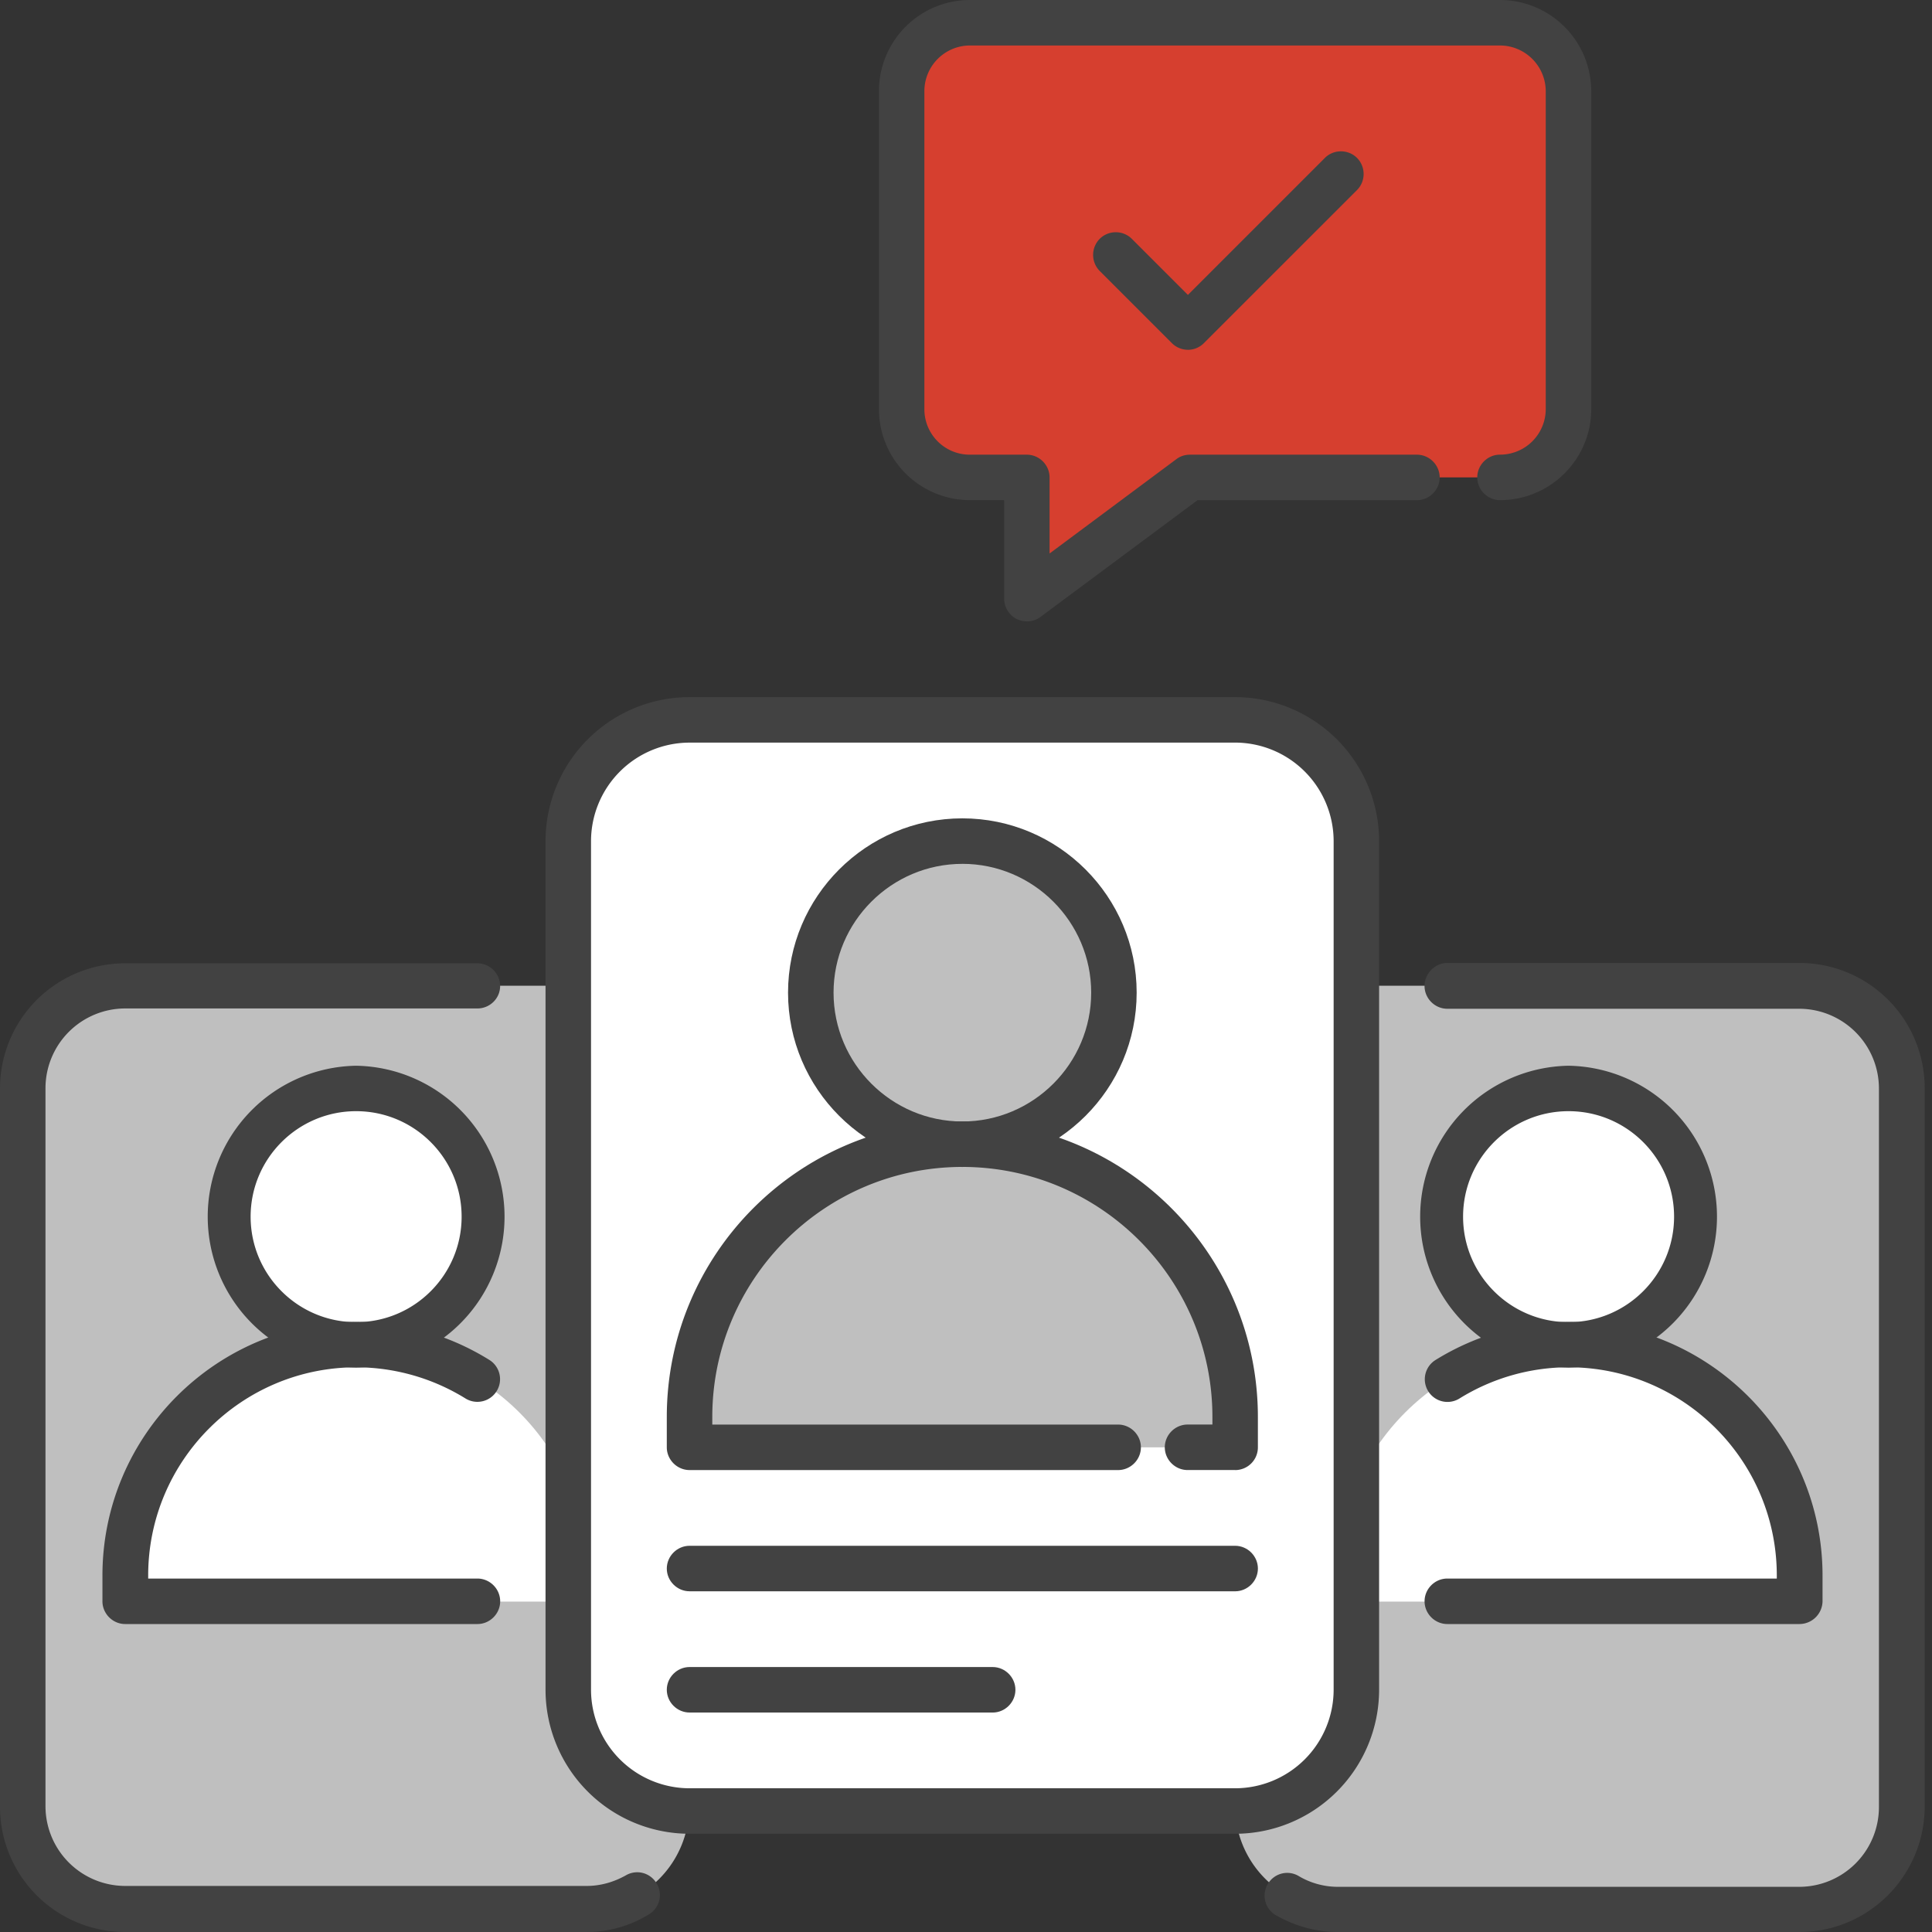 <svg fill="none" height="90" width="90" xmlns="http://www.w3.org/2000/svg"><rect width="100%" height="100%" fill="#333333" stroke="none"/><path d="M83.827 45.918h-21.52a4.775 4.775 0 00-4.772 4.773v33.45a4.775 4.775 0 004.772 4.772h21.505a4.775 4.775 0 004.773-4.772V50.705a4.758 4.758 0 00-4.758-4.787z" fill="#bfbfbf"/><path d="M73.07 62.649a5.972 5.972 0 100-11.944 5.972 5.972 0 000 11.944z" fill="#fff"/><path d="M73.067 62.649c-5.944 0-10.758 4.814-10.758 10.759v1.2h21.504v-1.2c.015-5.945-4.801-10.76-10.746-10.76z" fill="#fff"/><path d="M27.345 45.919H5.827c-2.626 0-4.772 2.145-4.772 4.786v33.45a4.775 4.775 0 004.772 4.773h21.505a4.775 4.775 0 004.772-4.772v-33.45a4.766 4.766 0 00-4.758-4.788z" fill="#bfbfbf"/><path d="M16.585 62.649a5.972 5.972 0 100-11.944 5.972 5.972 0 000 11.944zm.002 0A10.755 10.755 0 005.828 73.408v1.2h21.505v-1.2c.015-5.945-4.801-10.759-10.746-10.759z" fill="#fff"/><path d="M42.004 4.25v14.812a3.181 3.181 0 003.176 3.176h2.654v5.648l7.597-5.648h14.445a3.184 3.184 0 003.19-3.176V4.25a3.188 3.188 0 00-3.19-3.19H45.18a3.184 3.184 0 00-3.176 3.19z" fill="#d63f2f"/><path d="M57.537 33.534H32.12a5.647 5.647 0 00-5.648 5.648v39.535a5.647 5.647 0 005.648 5.648h25.416a5.647 5.647 0 005.648-5.648V39.182a5.655 5.655 0 00-5.648-5.648z" fill="#fff"/><path d="M44.826 53.303a7.06 7.06 0 100-14.121 7.06 7.06 0 000 14.12zm.004 0c-7.02 0-12.709 5.69-12.709 12.708v1.412h25.416v-1.412c0-7.019-5.69-12.708-12.708-12.708z" fill="#bfbfbf"/><g fill="#424242"><path d="M47.836 28.945a1.14 1.14 0 01-.48-.112 1.074 1.074 0 01-.579-.947v-4.588h-1.596a4.24 4.24 0 01-4.236-4.236V4.25A4.242 4.242 0 0145.181 0h24.695a4.254 4.254 0 014.25 4.25v14.812c0 2.33-1.905 4.236-4.25 4.236-.579 0-1.059-.48-1.059-1.06s.48-1.059 1.06-1.059a2.127 2.127 0 002.13-2.119V4.25a2.139 2.139 0 00-2.13-2.131H45.18a2.128 2.128 0 00-2.119 2.131v14.812c0 1.172.947 2.119 2.119 2.119h2.654c.578 0 1.059.48 1.059 1.06v3.543l5.903-4.392c.183-.142.409-.211.635-.211h10.575c.579 0 1.059.48 1.059 1.06s-.48 1.059-1.06 1.059H55.786l-7.313 5.436c-.184.142-.41.211-.636.211z"/><path d="M55.337 16.294c-.282 0-.551-.113-.748-.311l-3.36-3.36a1.065 1.065 0 010-1.497c.41-.41 1.087-.41 1.496 0l2.612 2.612 6.381-6.381c.41-.41 1.087-.41 1.497 0 .41.41.41 1.087 0 1.496l-7.132 7.131a1.056 1.056 0 01-.748.312zM73.07 63.708a7.032 7.032 0 010-14.062 7.032 7.032 0 010 14.062zm0-11.945c-2.71 0-4.914 2.202-4.914 4.914s2.202 4.914 4.914 4.914 4.915-2.202 4.915-4.914-2.203-4.914-4.915-4.914zM16.59 63.708a7.032 7.032 0 010-14.062 7.032 7.032 0 010 14.062zm0-11.945c-2.71 0-4.915 2.202-4.915 4.914s2.203 4.914 4.915 4.914 4.914-2.202 4.914-4.914-2.202-4.914-4.914-4.914zm40.948 33.661H32.12a6.713 6.713 0 01-6.707-6.707V39.182a6.713 6.713 0 016.707-6.707h25.416a6.713 6.713 0 016.708 6.707v39.535a6.713 6.713 0 01-6.708 6.707zM32.12 34.594a4.597 4.597 0 00-4.588 4.588v39.535a4.597 4.597 0 004.588 4.588h25.416a4.597 4.597 0 004.59-4.588V39.182a4.597 4.597 0 00-4.59-4.589z"/><path d="M44.83 54.362c-4.475 0-8.12-3.642-8.12-8.12s3.643-8.12 8.12-8.12c4.478 0 8.12 3.643 8.12 8.12s-3.642 8.12-8.12 8.12zm0-14.12c-3.303 0-6 2.697-6 6 0 3.304 2.697 6.001 6 6.001 3.304 0 6.002-2.697 6.002-6 0-3.304-2.698-6.002-6.002-6.002zm12.708 33.886H32.122c-.579 0-1.06-.48-1.06-1.059s.481-1.06 1.06-1.06h25.416c.579 0 1.06.481 1.06 1.06s-.481 1.06-1.06 1.06zm-11.296 5.648h-14.12c-.579 0-1.06-.48-1.06-1.059s.481-1.06 1.06-1.06h14.12c.58 0 1.06.481 1.06 1.06s-.48 1.06-1.06 1.06z"/><path d="M57.538 68.48h-2.217c-.579 0-1.06-.48-1.06-1.059s.481-1.06 1.06-1.06h1.158v-.352c0-6.425-5.224-11.649-11.649-11.649-6.425 0-11.649 5.224-11.649 11.649v.353h18.906c.579 0 1.06.48 1.06 1.06s-.481 1.059-1.06 1.059H32.122c-.579 0-1.06-.481-1.06-1.06V66.01c0-7.597 6.17-13.768 13.768-13.768 7.597 0 13.767 6.17 13.767 13.768v1.412c0 .594-.48 1.06-1.059 1.06zM27.35 90H5.831A5.833 5.833 0 010 84.168V50.705a5.833 5.833 0 015.832-5.831h16.406c.58 0 1.06.48 1.06 1.059s-.48 1.045-1.06 1.045H5.832a3.717 3.717 0 00-3.713 3.713v33.45a3.717 3.717 0 003.713 3.713h21.504c.621 0 1.244-.17 1.822-.495a1.046 1.046 0 011.44.395 1.046 1.046 0 01-.395 1.44 5.487 5.487 0 01-2.852.804zm56.48 0H62.31c-1.003 0-1.962-.268-2.866-.777a1.05 1.05 0 01-.395-1.44 1.046 1.046 0 011.44-.395 3.583 3.583 0 001.821.508h21.505a3.717 3.717 0 003.713-3.713V50.705a3.717 3.717 0 00-3.713-3.713H67.421c-.579 0-1.06-.48-1.06-1.06s.481-1.073 1.06-1.073h16.407a5.833 5.833 0 015.832 5.832v33.45c0 3.232-2.612 5.859-5.832 5.859z"/><path d="M22.24 75.654H5.832c-.579 0-1.06-.48-1.06-1.06v-1.2c0-6.508 5.295-11.817 11.819-11.817 2.187 0 4.335.608 6.212 1.778a1.056 1.056 0 01-1.116 1.793 9.697 9.697 0 00-5.084-1.454c-5.35 0-9.7 4.348-9.7 9.7v.141H22.24c.58 0 1.06.48 1.06 1.06s-.48 1.059-1.06 1.059zm61.59 0H67.422c-.58 0-1.06-.48-1.06-1.06s.48-1.059 1.06-1.059H82.77v-.142c0-5.351-4.348-9.7-9.7-9.7a9.66 9.66 0 00-5.083 1.455 1.055 1.055 0 11-1.116-1.793 11.841 11.841 0 016.212-1.778c6.509 0 11.818 5.295 11.818 11.818v1.2a1.08 1.08 0 01-1.074 1.059z"/></g></svg>